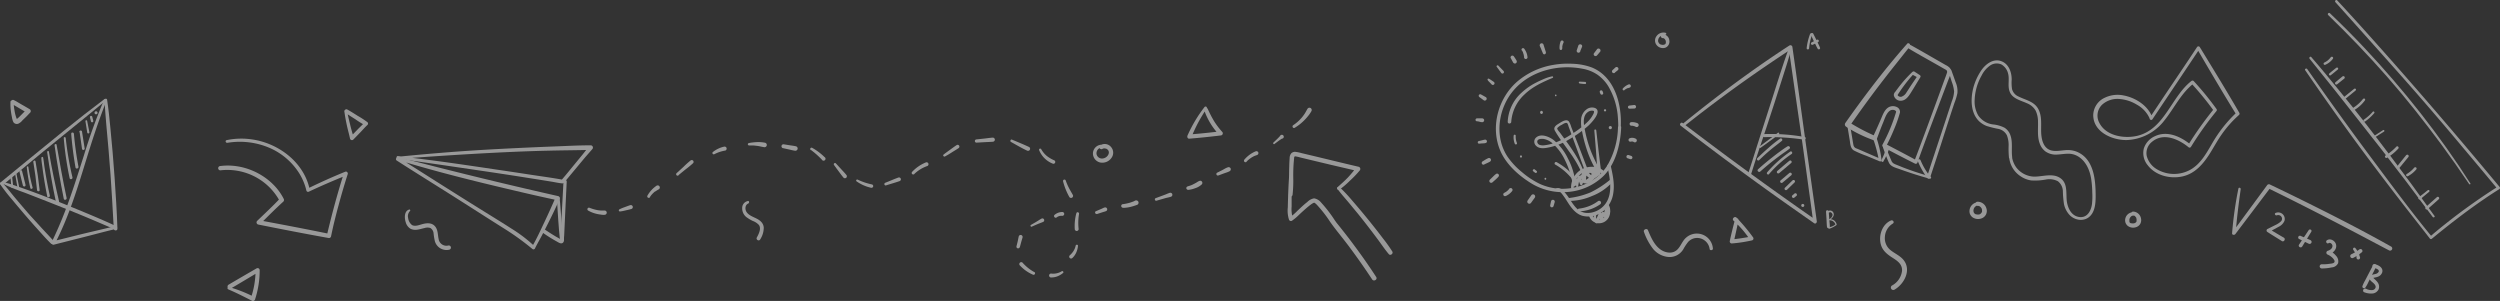 <?xml version="1.0" encoding="UTF-8"?> <svg xmlns="http://www.w3.org/2000/svg" id="Слой_1" data-name="Слой 1" viewBox="0 0 954.26 114.88"><rect x="0" y="0" width="954.26" height="114.88" fill="#333333" stroke="none"/> <defs> <style>.cls-1{opacity:0.5;}.cls-2{fill:#fff;}</style> </defs> <g class="cls-1"> <path class="cls-2" d="M285.42,76.75a2.65,2.65,0,0,0-2.12,2.64,4.23,4.23,0,0,0,1.89,3.69,15.63,15.63,0,0,0,2.13,1.25,6.05,6.05,0,0,1,2.36,1.54c1,1.41-.09,3.47-.79,4.77-.46.84.82,1.59,1.28.75a8.39,8.39,0,0,0,1.36-4.56c-.17-1.84-1.51-2.8-3-3.53-1.29-.62-3-1.26-3.7-2.61-.51-1-.39-2.51.77-3,.45-.19.47-1-.13-1Z"></path> </g> <g class="cls-1"> <path class="cls-2" d="M39.94,37.77C29.39,45.66,19.25,54.08,9.05,62.39,6.12,64.77,3.19,67.15.29,69.57c-.65.54.28,1.47.93.93,5.09-4.2,10.15-8.45,15.26-12.63s10.26-8.3,15.37-12.48c2.86-2.33,5.72-4.65,8.55-7,.32-.27-.12-.85-.46-.6Z"></path> <path class="cls-2" d="M39.88,38.18c.37,6.36,1,12.72,1.56,19.07s1,12.74,1.37,19.11c.23,3.64.39,7.29.62,10.93.06.89,1.42.9,1.39,0-.2-6.46-.64-12.92-1.07-19.37s-1-12.74-1.62-19.1c-.35-3.59-.7-7.2-1.25-10.78-.09-.56-1-.43-1,.14Z"></path> <path class="cls-2" d="M39.63,38.35A206,206,0,0,0,32,59.42c-2.29,7.13-4.51,14.3-7.2,21.3q-2.28,5.94-5.06,11.68a.71.71,0,0,0,.79,1c3.93-1,7.89-2,11.84-3s7.88-2.08,11.84-3a.56.56,0,0,0-.3-1.08C40,87.31,36,88.21,32,89.17s-7.91,2-11.87,2.91l.78,1c7-13.37,10.52-28.2,15.29-42.42q2-6,4.34-11.94c.21-.53-.69-.91-.93-.39Z"></path> <path class="cls-2" d="M.07,70.32a62.53,62.53,0,0,0,4.48,5.79Q6.94,79,9.4,81.87t4.9,5.56c1.67,1.86,3.33,3.76,5.12,5.51a.7.7,0,0,0,1-1c-1.63-1.86-3.37-3.62-5-5.43S12.05,82.87,10.43,81s-3.22-3.75-4.81-5.64S2.56,71.47.85,69.72a.5.5,0,0,0-.78.6Z"></path> <path class="cls-2" d="M1.15,70.18a84.94,84.94,0,0,0,8.23,3.35q4.2,1.62,8.4,3.27c5.58,2.2,11.16,4.42,16.69,6.75,3.13,1.32,6.25,2.69,9.39,4,.69.28,1.19-.9.51-1.21C39,83.83,33.42,81.53,27.89,79.26s-11.13-4.49-16.78-6.54c-1.6-.58-3.2-1.15-4.81-1.69a45.79,45.79,0,0,0-4.88-1.49c-.37-.08-.64.46-.27.64Z"></path> <path class="cls-2" d="M4,67.69c.11,1.24.23,2.49.34,3.73a.36.36,0,0,0,.72,0c-.14-1.24-.27-2.49-.41-3.73a.33.33,0,1,0-.65,0Z"></path> <path class="cls-2" d="M5.78,66.45l.84,4.88c.08.42.74.25.65-.18l-1-4.84c-.07-.35-.59-.2-.53.14Z"></path> <path class="cls-2" d="M7.44,65.58c.43,1.74.87,3.48,1.3,5.23a.5.5,0,0,0,1-.27q-.64-2.61-1.31-5.22a.49.49,0,0,0-1,.26Z"></path> <path class="cls-2" d="M10.22,63.77a63,63,0,0,0,1.35,8c.13.57,1,.32.87-.24a62.9,62.9,0,0,1-1.61-7.81c-.05-.34-.65-.26-.61.09Z"></path> <path class="cls-2" d="M12.72,61.83c.6,3.55,1.08,7.12,1.41,10.71.06.64,1.07.64,1,0-.4-3.66-.91-7.31-1.57-10.94-.1-.55-.93-.32-.84.23Z"></path> <path class="cls-2" d="M15.79,60.22c0,1.22.25,2.45.4,3.66s.33,2.44.51,3.65c.38,2.47.83,4.94,1.32,7.39.13.65,1.13.38,1-.27q-.81-3.6-1.44-7.23c-.21-1.21-.41-2.43-.59-3.64s-.29-2.45-.53-3.65a.34.34,0,0,0-.66.09Z"></path> <path class="cls-2" d="M18,58.05c.94,6.42,2,12.81,3.37,19.16.16.77,1.36.45,1.18-.32-1.48-6.3-2.8-12.65-3.88-19-.08-.45-.74-.26-.67.18Z"></path> <path class="cls-2" d="M20.82,55.47c.95,6.83,2.18,13.63,3.52,20.4.14.7,1.24.41,1.09-.3C24,68.82,22.77,62.05,21.6,55.25c-.09-.51-.85-.28-.78.22Z"></path> <path class="cls-2" d="M24.34,52.76A119.33,119.33,0,0,0,26.58,68c.15.7,1.24.4,1.08-.3a118.85,118.85,0,0,1-2.57-15c-.05-.47-.78-.49-.75,0Z"></path> <path class="cls-2" d="M27.18,51.08c.34,4.3.9,8.59,1.64,12.84.13.74,1.27.43,1.13-.31a126.22,126.22,0,0,1-1.74-12.53c-.06-.66-1.09-.67-1,0Z"></path> <path class="cls-2" d="M30.4,50.46l.9,6.35a.52.52,0,1,0,1-.27l-1-6.34a.49.49,0,1,0-1,.26Z"></path> <path class="cls-2" d="M32.62,46.31c.23,1.44.45,2.87.68,4.31a.42.42,0,1,0,.81-.22c-.28-1.42-.57-2.85-.85-4.27a.35.35,0,0,0-.41-.23.36.36,0,0,0-.23.41Z"></path> <path class="cls-2" d="M34.36,44.85l.36,1.5a.47.47,0,0,0,.57.32.48.48,0,0,0,.32-.57l-.39-1.49a.45.45,0,1,0-.86.24Z"></path> <path class="cls-2" d="M36.66,43.63a.58.58,0,0,0,0-1.16.58.58,0,0,0,0,1.16Z"></path> </g> <g class="cls-1"> <path class="cls-2" d="M86.76,54.52a28.82,28.82,0,0,1,16.3,2,25.25,25.25,0,0,1,10.78,9.05,22.1,22.1,0,0,1,3.12,7.2.65.65,0,0,0,.94.38c4.69-2.21,9.48-4.26,14.29-6.21l-.9-.9c-2.51,7.85-4.63,15.79-6.52,23.8l1-.56c-8.91-1.83-17.85-3.53-26.8-5.19l.37,1.39c2.91-2.87,5.79-5.79,8.82-8.53a.9.9,0,0,0,.13-1.06c-3.38-6.69-10.51-11.34-17.84-12.43a22.89,22.89,0,0,0-6.35-.09.85.85,0,0,0-.82.83.82.82,0,0,0,.82.82,22.81,22.81,0,0,1,19.17,6.9,23.39,23.39,0,0,1,3.52,4.85l.13-1.06c-2.82,3-5.81,5.76-8.76,8.6a.84.84,0,0,0,.37,1.39c8.92,1.78,17.86,3.53,26.82,5.13a.81.81,0,0,0,1-.56c.42-2,.85-4,1.35-6s1-4,1.56-6c1.07-4,2.22-7.93,3.48-11.84.16-.49-.38-1.11-.9-.9-4.94,2-9.77,4.18-14.55,6.52l.94.38c-2.09-10.4-11.85-17.75-22-19.21a27.56,27.56,0,0,0-9.71.27c-.69.15-.39,1.15.28,1Z"></path> </g> <g class="cls-1"> <path class="cls-2" d="M492.43,63.37c-.41,3.51-.58,7-.72,10.57q-.09,2.61-.15,5.22A11.52,11.52,0,0,0,492,83.8a.79.79,0,0,0,1.14.46,18.35,18.35,0,0,0,2.51-2.08c1.05-1,2.08-1.94,3.16-2.87.48-.41,1-.82,1.47-1.18a6.74,6.74,0,0,1,.62-.42l.28-.17s.31-.14.18-.09l.26-.08c.14,0-.14,0,0,0l.05,0,.13.07a5.35,5.35,0,0,1,1,.89,49.52,49.52,0,0,1,5,6.47c2.12,3,4.55,5.86,6.78,8.82q4.77,6.36,9.15,13c.64,1,2.2.07,1.56-.91q-4-6.15-8.42-12.06c-1.46-2-2.95-3.91-4.47-5.83-.69-.89-1.41-1.76-2.11-2.64-.1-.12,0,0,0,0l-.1-.12-.17-.24-.51-.71a51.94,51.94,0,0,0-5.25-6.82,4.42,4.42,0,0,0-2.66-1.58A4.82,4.82,0,0,0,499,77.11c-1.31,1-2.51,2.17-3.71,3.29a21.27,21.27,0,0,1-2.9,2.53l1.13.46a11.7,11.7,0,0,1-.5-4.6q0-2.55,0-5.1c0-3.44.17-6.88.18-10.32a.4.4,0,0,0-.79,0Z"></path> <path class="cls-2" d="M511.26,72.4a33.72,33.72,0,0,0,4-3.42A39.75,39.75,0,0,0,519,65.09a.87.87,0,0,0-.38-1.43c-6.52-1.51-13-3.13-19.53-4.67l-2.31-.55a15.41,15.41,0,0,0-2.32-.48,2,2,0,0,0-1.63.62,2.92,2.92,0,0,0-.57,1.77,61.13,61.13,0,0,0-.12,6.63,62.66,62.66,0,0,1-.17,7.38c-.1.9,1.3.88,1.41,0a50,50,0,0,0,.27-6,65.35,65.35,0,0,1,.18-6.57c.05-.42.07-.84.12-1.26s0-.9.55-.84a16,16,0,0,1,1.94.45l2.3.55,9.22,2.21c3.4.8,6.81,1.57,10.21,2.4l-.38-1.43c-1.11,1.36-2.19,2.73-3.41,4s-2.54,2.4-3.83,3.58c-.5.46.16,1.35.74,1Z"></path> <path class="cls-2" d="M510.53,72.13c1.19,1.63,2.55,3.16,3.86,4.7S517,80,518.32,81.57c2.61,3.23,5.13,6.52,7.61,9.85,1.39,1.86,2.68,3.82,4.18,5.58.64.75,1.82-.21,1.34-1a54.85,54.85,0,0,0-3.57-5c-1.23-1.64-2.49-3.25-3.77-4.86q-3.86-4.86-7.94-9.55a58.85,58.85,0,0,0-4.77-5.09c-.44-.41-1.27.14-.87.67Z"></path> </g> <g class="cls-1"> <path class="cls-2" d="M152.23,60.63q14.25-1.07,28.53-1.9c9.51-.54,19-1,28.57-1.22,5.39-.14,10.78-.15,16.16-.3l-.6-1.45c-.88,1.1-1.7,2.24-2.6,3.33l-2.67,3.25c-1.78,2.16-3.53,4.36-5.37,6.48l.71-.19c-4.06-.76-8.18-1.29-12.27-1.92s-8.18-1.25-12.28-1.85c-8.2-1.22-16.41-2.45-24.63-3.54-4.63-.61-9.26-1.17-13.9-1.76-.58-.07-.73,1-.14,1,10.49,1.44,21,3,31.44,4.54q7.86,1.15,15.71,2.38l7.84,1.24,3.92.63c1.3.22,2.61.53,3.92.64.75.06,1.06-.64,1.48-1.16l1.42-1.71,2.85-3.42,2.77-3.33c1-1.18,2-2.28,3-3.45a.86.86,0,0,0-.6-1.45c-4.76,0-9.53.27-14.3.45s-9.53.39-14.29.62c-9.52.46-19.05,1-28.55,1.8q-8.07.65-16.12,1.46c-.5,0-.51.83,0,.79Z"></path> <path class="cls-2" d="M152.06,61.11c15.52,4.77,31.34,8.6,47.14,12.29q6.7,1.57,13.44,3l-.5-1.22q-2.08,4.83-4.33,9.59c-1.5,3.14-2.95,6.39-4.73,9.39l1-.13a55.07,55.07,0,0,0-9-6.86c-3.39-2.19-6.84-4.3-10.27-6.43q-10.48-6.51-20.9-13.13c-3.94-2.49-7.87-5-11.83-7.43-.7-.43-1.33.66-.64,1.1,6.92,4.45,13.92,8.79,20.88,13.18s13.63,8.71,20.46,13A98.6,98.6,0,0,1,203.18,95a.63.63,0,0,0,1-.13c.77-1.59,1.67-3.12,2.5-4.69s1.59-3.07,2.37-4.62c1.57-3.12,3.09-6.28,4.53-9.47a.85.85,0,0,0-.5-1.23Q189.3,69.5,165.7,63.5c-4.45-1.14-8.9-2.29-13.36-3.39a.52.52,0,0,0-.28,1Z"></path> <path class="cls-2" d="M215.08,69.37c-.27,5-.53,10.09-.83,15.13-.07,1.24-.14,2.48-.22,3.72l-.11,2,0,.75,0,.49c-.09.33,0,.36.3.07a11.65,11.65,0,0,0-1.65-1c-.47-.27-.95-.56-1.42-.85-1.08-.66-2.14-1.36-3.19-2.06-.78-.53-1.48.71-.73,1.24a53.44,53.44,0,0,0,5.33,3.34c.66.37,1.66,1.09,2.35.42a1.41,1.41,0,0,0,.37-1c0-.57,0-1.16.07-1.73q.3-6.58.61-13.15l.36-7.44c0-.76-1.13-.75-1.17,0Z"></path> <path class="cls-2" d="M212.63,75.69c0,1.31.11,2.65.18,4s.16,2.72.26,4.09c.19,2.68.39,5.37.69,8,.07.6,1,.63,1,0-.08-2.72-.27-5.45-.48-8.17-.1-1.32-.2-2.64-.32-4s-.16-2.74-.41-4.08c-.09-.51-.86-.37-.88.12Z"></path> <path class="cls-2" d="M224.56,80.4a11.33,11.33,0,0,0,3,1.19,13.13,13.13,0,0,0,1.64.3,6.39,6.39,0,0,0,1.57.11.86.86,0,0,0,.83-.83.84.84,0,0,0-.83-.82c-.49,0-1,0-1.47,0a9.71,9.71,0,0,1-1.41-.18A15.33,15.33,0,0,1,225,79.3a.6.6,0,0,0-.47,1.1Z"></path> <path class="cls-2" d="M236.64,80.73a17.38,17.38,0,0,0,2.24-.44c.73-.17,1.45-.31,2.17-.54a.76.76,0,0,0-.4-1.46c-.73.21-1.41.49-2.12.75a17,17,0,0,0-2.11.87.44.44,0,0,0,.22.82Z"></path> <path class="cls-2" d="M248.12,75.15c.11-.17.23-.33.35-.5l.05-.07.06-.07.17-.21c.26-.29.54-.57.83-.84s.29-.25.45-.37c0,0,.14-.11.05,0l.06,0,.25-.18a11.27,11.27,0,0,1,1-.61.81.81,0,1,0-.82-1.39,11.47,11.47,0,0,0-3.44,3.76.57.57,0,0,0,1,.57Z"></path> <path class="cls-2" d="M259,66.85c.92-.76,1.84-1.53,2.78-2.27a35.8,35.8,0,0,0,2.77-2.29.75.75,0,0,0,0-1,.76.76,0,0,0-1,0,35.55,35.55,0,0,0-2.66,2.4c-.87.81-1.76,1.61-2.64,2.41a.57.57,0,0,0,0,.8.59.59,0,0,0,.8,0Z"></path> <path class="cls-2" d="M272.69,58.85a13.68,13.68,0,0,1,4.16-1.38.78.78,0,0,0-.41-1.5,10.6,10.6,0,0,0-4.26,2,.5.5,0,0,0,.51.87Z"></path> <path class="cls-2" d="M285.91,55.53c.5,0,1,0,1.49,0s1,.09,1.42.13c.94.1,1.85.35,2.78.51a.89.89,0,0,0,1.06-.61.87.87,0,0,0-.6-1.07,12.57,12.57,0,0,0-3.18-.24,14.52,14.52,0,0,0-1.48.12,11.86,11.86,0,0,0-1.6.26.44.44,0,0,0,.11.87Z"></path> <path class="cls-2" d="M298.78,56.53l2.29.5c.77.17,1.53.38,2.3.49a.89.89,0,0,0,1.07-.61.87.87,0,0,0-.61-1.06c-.76-.18-1.54-.27-2.32-.39l-2.33-.37a.75.75,0,0,0-.4,1.44Z"></path> <path class="cls-2" d="M309.59,57.28a31.08,31.08,0,0,1,4.12,3.66.74.74,0,1,0,1-1,22.36,22.36,0,0,0-4.65-3.49.51.51,0,1,0-.51.88Z"></path> <path class="cls-2" d="M318.3,62.91c.58.82,1.18,1.62,1.78,2.43s1.23,1.69,1.9,2.48a.76.76,0,0,0,1.06,0,.77.77,0,0,0,0-1.06c-.62-.78-1.32-1.49-2-2.23s-1.34-1.46-2-2.18c-.35-.37-1,.13-.72.56Z"></path> <path class="cls-2" d="M327,69.25a15.33,15.33,0,0,0,5.48,2.42.68.68,0,0,0,.81-.46.66.66,0,0,0-.46-.81,24.2,24.2,0,0,1-5.44-1.83.39.39,0,0,0-.39.68Z"></path> <path class="cls-2" d="M338.27,70.74c1.68-.55,3.39-1,5.07-1.6a.72.72,0,1,0-.39-1.39c-1.67.61-3.3,1.33-5,2a.54.54,0,0,0-.37.65.53.53,0,0,0,.65.37Z"></path> <path class="cls-2" d="M349,66.4a13.71,13.71,0,0,1,4.87-3,.74.74,0,0,0-.4-1.43,14.86,14.86,0,0,0-5.3,3.62.59.59,0,0,0,.83.84Z"></path> <path class="cls-2" d="M360.71,59.72c.88-.48,1.75-1,2.6-1.55s1.73-1.05,2.57-1.62a.7.7,0,0,0,.24-.94.69.69,0,0,0-.93-.24c-.86.56-1.7,1.17-2.53,1.78s-1.7,1.21-2.5,1.86c-.41.33.11.94.55.71Z"></path> <path class="cls-2" d="M372.65,54.45l3.15-.18c1.06-.06,2.11-.07,3.16-.17a.81.81,0,0,0,.78-.79.79.79,0,0,0-.78-.78c-1.06.07-2.1.23-3.16.35l-3.15.34a.62.62,0,0,0,0,1.23Z"></path> <path class="cls-2" d="M385.89,54.18c2,1.11,4,2.3,6.12,3.29a.81.81,0,0,0,1.08-.28.79.79,0,0,0-.28-1.08c-2.13-1-4.36-1.9-6.55-2.82-.51-.21-.84.63-.37.89Z"></path> <path class="cls-2" d="M396.67,57.39a9.27,9.27,0,0,0,5.25,5.1.7.7,0,0,0,.83-.41.69.69,0,0,0-.29-.86,12.52,12.52,0,0,1-2.88-1.69,9.1,9.1,0,0,1-2.15-2.59.45.45,0,0,0-.61-.16.46.46,0,0,0-.15.61Z"></path> <path class="cls-2" d="M405.75,69.11a24.77,24.77,0,0,0,2.44,6.12.78.78,0,0,0,1.34-.78c-.51-.92-1.06-1.82-1.54-2.76a21.19,21.19,0,0,1-1.22-2.86.53.53,0,0,0-1,.28Z"></path> <path class="cls-2" d="M410.84,81.43a18.66,18.66,0,0,0-.6,6,.76.76,0,0,0,.74.74.74.74,0,0,0,.74-.74,20.59,20.59,0,0,1,.15-5.76c.14-.66-.87-.95-1-.28Z"></path> <path class="cls-2" d="M410.6,93.68a6.13,6.13,0,0,1-.82,2.1,7.93,7.93,0,0,1-1.45,1.69.69.69,0,0,0,0,1,.7.7,0,0,0,1,0,6.28,6.28,0,0,0,1.49-2.11,8,8,0,0,0,.65-2.53c.05-.48-.75-.59-.84-.12Z"></path> <path class="cls-2" d="M405.28,103.53a6.15,6.15,0,0,1-4,.89.75.75,0,1,0,0,1.49,6.36,6.36,0,0,0,2.4-.46,7.87,7.87,0,0,0,2.1-1.26c.37-.31-.11-.91-.5-.66Z"></path> <path class="cls-2" d="M394.81,103.87a17,17,0,0,1-4.37-3.46.74.74,0,1,0-1.05,1,14.49,14.49,0,0,0,4.83,3.41.59.59,0,0,0,.79-.21.58.58,0,0,0-.2-.79Z"></path> <path class="cls-2" d="M389.27,94.38l.5-1.87c.17-.63.37-1.24.54-1.87a.75.75,0,0,0-1.45-.4c-.15.64-.26,1.27-.4,1.91L388,94a.65.65,0,0,0,.45.79.66.66,0,0,0,.79-.45Z"></path> <path class="cls-2" d="M393.87,86.5c.7-.32,1.41-.63,2.12-.93s1.52-.57,2.25-.9a.7.7,0,1,0-.71-1.21c-.68.37-1.33.82-2,1.22s-1.36.79-2,1.16a.38.38,0,0,0,.38.66Z"></path> <path class="cls-2" d="M403.28,83a3.72,3.72,0,0,1,.58-.35l.15-.07h0l.32-.11.33-.08.13,0,.08,0h-.06a3.86,3.86,0,0,1,.68,0,.74.74,0,0,0,.73-.74.73.73,0,0,0-.73-.73,4.7,4.7,0,0,0-3,1.13.61.61,0,0,0,0,.82.63.63,0,0,0,.81.16Z"></path> <path class="cls-2" d="M418.69,81.71l1.74-.57.85-.27a6,6,0,0,0,1-.33.75.75,0,0,0-.58-1.36,4.82,4.82,0,0,0-1,.42l-.82.35-1.68.72a.57.57,0,0,0,.44,1Z"></path> <path class="cls-2" d="M428.65,79.33a12,12,0,0,0,2.79-.34,20.46,20.46,0,0,0,2.71-.85.9.9,0,0,0,.32-1.22.93.93,0,0,0-1.22-.32l-.58.28-.16.08c-.09,0-.11.05-.05,0l-.26.1c-.4.15-.81.28-1.22.4a19.67,19.67,0,0,1-2.52.49.69.69,0,0,0,.19,1.35Z"></path> <path class="cls-2" d="M441.42,76.61l2.75-.79c.45-.13.9-.26,1.35-.36a13.41,13.41,0,0,0,1.42-.36.8.8,0,0,0,.54-.95.79.79,0,0,0-1-.54,12.24,12.24,0,0,0-1.31.51c-.45.19-.91.35-1.37.52l-2.7,1a.53.53,0,0,0,.28,1Z"></path> <path class="cls-2" d="M453.47,72.48a9.65,9.65,0,0,0,2.7-.63,6.58,6.58,0,0,0,2.54-1.46.82.82,0,0,0,.12-1,.79.79,0,0,0-.9-.37,4.53,4.53,0,0,0-.71.32c-.18.12-.36.24-.55.35-.36.22-.73.41-1.1.6l-.54.27-.19.08-.3.12c-.41.15-.83.26-1.24.41a.66.66,0,0,0-.47.71.66.66,0,0,0,.64.57Z"></path> <path class="cls-2" d="M465,67l2.14-.8,1.08-.37a6.89,6.89,0,0,0,1.18-.51.85.85,0,0,0,.35-1,.83.83,0,0,0-1-.48,6.51,6.51,0,0,0-1.18.52c-.33.18-.66.38-1,.56l-2,1A.59.59,0,0,0,465,67Z"></path> <path class="cls-2" d="M475.76,61.75a10,10,0,0,1,2.94-2.16l.29-.13.11-.05.07,0,.62-.23a.77.77,0,0,0,.53-.93.76.76,0,0,0-.93-.52A10.53,10.53,0,0,0,477,59.05a11.63,11.63,0,0,0-2,1.86.61.61,0,0,0,0,.84.59.59,0,0,0,.84,0Z"></path> <path class="cls-2" d="M486.5,54.93,488,53.81c.25-.19.51-.36.77-.53a3.77,3.77,0,0,1,.39-.26l.2-.11.05,0s0,0,0,0h0l.07,0a.79.79,0,0,0,.52-.52.76.76,0,0,0-.13-.65.74.74,0,0,0-1.22.07l-.06.1c0,.06,0,0,0,0l-.16.18c-.1.12-.2.23-.32.35s-.44.46-.68.68l-1.38,1.31a.36.36,0,0,0,0,.46.36.36,0,0,0,.45.09Z"></path> <path class="cls-2" d="M494.18,48.79A18.18,18.18,0,0,0,497.76,46a18.81,18.81,0,0,0,1.47-1.63,11.89,11.89,0,0,0,1.35-1.95.9.9,0,0,0-.32-1.19.89.89,0,0,0-1.19.31c-.37.62-.68,1.26-1.08,1.87a15.74,15.74,0,0,1-1.21,1.61,16,16,0,0,1-3.16,2.77c-.59.4-.06,1.34.56,1Z"></path> </g> <g class="cls-1"> <path class="cls-2" d="M4,38.8a21.49,21.49,0,0,0,.21,4c.09.66.21,1.32.36,2a6.22,6.22,0,0,0,.53,1.8,1.56,1.56,0,0,0,1.87.62A4.3,4.3,0,0,0,8.51,46L10,44.56c.51-.51,1-1.06,1.5-1.56a.85.85,0,0,0-.17-1.32c-1-.6-2-1.18-3.05-1.77L6.73,39a11.16,11.16,0,0,0-1.6-.85.79.79,0,0,0-.76,1.3,10.14,10.14,0,0,0,1.53,1l1.52.9c1,.59,2,1.19,3,1.77l-.17-1.32c-.42.42-.89.8-1.31,1.21L7.7,44.27a13,13,0,0,1-1.07,1c-.08.06-.38.15-.15.17s0,0-.07-.06,0,0-.06-.11a14.59,14.59,0,0,1-.82-3.15,22.26,22.26,0,0,1-.35-3.35A.61.61,0,0,0,4,38.8Z"></path> </g> <g class="cls-1"> <path class="cls-2" d="M420,55.28a3.4,3.4,0,0,0-2.82,3.18A3.56,3.56,0,0,0,419.84,62a4.24,4.24,0,0,0,4.4-1.72,3.31,3.31,0,0,0-.16-4.18,3.13,3.13,0,0,0-4.27-.52c-.68.6.21,1.73,1,1.26a2.58,2.58,0,0,1,.32-.18c-.14.07.08,0,.14,0s.25-.05.05,0h.14a2.17,2.17,0,0,1,.36,0c-.19,0,.15.05.2.06l.14,0,.33.17.12.08c.15.1-.06-.06.07.05s.17.18.26.26.1.13,0,0l.08.12a1.41,1.41,0,0,1,.17.32c-.06-.15,0,.16.06.22s0-.11,0,0a1.48,1.48,0,0,1,0,.21s0,.34,0,.2a2,2,0,0,1-.21.69,2.74,2.74,0,0,1-2.35,1.47,2.09,2.09,0,0,1-2.14-1.72,2.26,2.26,0,0,1,1.74-2.48.54.54,0,0,0,.38-.67.56.56,0,0,0-.67-.38Z"></path> </g> <g class="cls-1"> <path class="cls-2" d="M156.15,80c-1.94.58-1.78,3.34-1.28,4.84a4.11,4.11,0,0,0,1.89,2.51,4.39,4.39,0,0,0,2.63.3c.91-.13,1.79-.42,2.69-.61a3.51,3.51,0,0,1,2.22,0,2.7,2.7,0,0,1,1.21,2.14,23.88,23.88,0,0,0,.49,2.93,4.63,4.63,0,0,0,5.56,3.18.82.82,0,0,0-.43-1.58,3,3,0,0,1-3.71-2.5c-.36-1.63-.21-3.5-1.38-4.84s-2.91-1.28-4.46-.91c-1.27.29-3.06,1.15-4.31.44a4,4,0,0,1-1.49-2.71,2.78,2.78,0,0,1,.71-2.63.35.35,0,0,0-.34-.59Z"></path> </g> <g class="cls-1"> <path class="cls-2" d="M87.13,110.45c3.07,1.3,6,2.8,9,4.33a.85.85,0,0,0,1.23-.51,35.76,35.76,0,0,0,1.76-11.15.79.79,0,0,0-1.18-.68c-3.58,2.07-7.16,4.14-10.73,6.25a.85.85,0,0,0,.86,1.46c3.57-2.09,7.12-4.22,10.66-6.35l-1.18-.68a32.86,32.86,0,0,1-1.81,10.71l1.23-.5a51.28,51.28,0,0,0-9.58-3.77c-.59-.17-.77.67-.24.89Z"></path> </g> <g class="cls-1"> <path class="cls-2" d="M131.44,42.53c.24,1.76.57,3.5.94,5.24s.87,3.44,1.23,5.17a.76.76,0,0,0,1.26.33l2.7-2.78c.89-.92,1.74-1.94,2.69-2.79a.75.75,0,0,0,0-1.06,36.9,36.9,0,0,0-3.8-2.47c-1.28-.81-2.55-1.63-3.88-2.36a.71.71,0,0,0-.72,1.23c1.21.87,2.46,1.65,3.72,2.44a37.55,37.55,0,0,0,3.77,2.34l-.15-1.18c-.82,1-1.81,1.86-2.7,2.78s-1.79,1.86-2.69,2.78l1.26.34a50.38,50.38,0,0,1-1.45-5.11c-.44-1.71-.82-3.44-1.2-5.17-.15-.65-1.07-.35-1,.27Z"></path> </g> <g class="cls-1"> <path class="cls-2" d="M459.75,40.88a52.41,52.41,0,0,0-6.47,10.85c-.21.5,0,1.26.69,1.2q6-.49,12-1.23a.81.81,0,0,0,.56-1.36,28.81,28.81,0,0,1-3.14-4.15A43.93,43.93,0,0,1,461,41.56c-.35-.74-1.57-.21-1.32.56a25.71,25.71,0,0,0,5.71,9.35l.57-1.36q-6,.75-12,1.22l.7,1.21c.84-1.94,1.69-3.87,2.69-5.74s2.1-3.66,3.25-5.42c.36-.55-.48-1-.86-.5Z"></path> </g> <g class="cls-1"> <path class="cls-2" d="M929.27,82.44q-8.7-12.19-17.75-24.13c-6-7.93-12.11-15.82-18.44-23.52-3.58-4.36-7.13-8.74-10.85-13-.39-.44-1,.19-.64.64,3.09,3.93,6.28,7.79,9.39,11.7s6.13,7.8,9.22,11.68q9.28,11.67,18.3,23.55,5.07,6.69,10.07,13.46c.31.41,1,0,.7-.41Z"></path> <path class="cls-2" d="M879.93,26.85q8.82,12.88,18,25.48c6.11,8.39,12.39,16.63,18.72,24.84,3.57,4.63,7.22,9.19,10.79,13.83a.54.54,0,0,0,.83.11c6.43-5.28,13-10.38,19.84-15.06q2.91-2,5.87-3.85a.56.56,0,0,0,.11-.86Q942.34,57.17,930.34,43.2T906.07,15.49Q899.17,7.75,892.13.15c-.43-.46-1.11.23-.69.69Q903.75,14.54,916,28.33T940,56.21q6.69,7.92,13.3,15.9l.11-.86A233.94,233.94,0,0,0,933,85.81c-1.86,1.48-3.71,3-5.5,4.55h.75c-6.6-8-12.86-16.36-19.08-24.69s-12.33-16.56-18.34-25q-5.11-7.12-10.15-14.31c-.33-.47-1.11,0-.78.45Z"></path> <path class="cls-2" d="M942.94,70c-5.88-9.25-12.25-18.18-19-26.8s-14-17-21.51-25q-6.36-6.75-13.08-13.14c-.44-.42-1.12.25-.68.68,7.85,7.6,15.42,15.48,22.62,23.7s14,16.83,20.54,25.66q5.51,7.47,10.66,15.17c.2.29.66,0,.47-.27Z"></path> <path class="cls-2" d="M930.11,75.32c-1.41,1.25-2.82,2.49-4.2,3.76a.51.51,0,0,0,0,.73.53.53,0,0,0,.72,0c1.43-1.23,2.82-2.49,4.22-3.74a.53.53,0,1,0-.74-.75Z"></path> <path class="cls-2" d="M926.66,72.63,924.94,74c-.58.46-1.18.89-1.74,1.37a.46.46,0,0,0,0,.59.44.44,0,0,0,.58.12c.61-.46,1.17-1,1.75-1.46l1.71-1.44a.38.38,0,0,0,0-.55.4.4,0,0,0-.55,0Z"></path> <path class="cls-2" d="M921.52,64a11.82,11.82,0,0,1-1.37,1.37l-.19.15-.08.06,0,0-.39.29c-.27.2-.54.38-.82.55a.48.48,0,0,0-.18.65.5.5,0,0,0,.66.17,11,11,0,0,0,3.13-2.55.51.51,0,0,0,0-.72.53.53,0,0,0-.72,0Z"></path> <path class="cls-2" d="M918.5,59.16l-1.75,2.16c-.59.74-1.2,1.46-1.76,2.21a.5.5,0,0,0,.13.65.48.48,0,0,0,.66,0c.61-.67,1.17-1.4,1.75-2.1s1.15-1.41,1.73-2.12a.56.56,0,0,0,0-.76.54.54,0,0,0-.76,0Z"></path> <path class="cls-2" d="M914.68,56a20,20,0,0,1-4.07,3.32.52.52,0,0,0,.53.9,18.4,18.4,0,0,0,4.28-3.48c.46-.5-.28-1.24-.74-.74Z"></path> <path class="cls-2" d="M909.63,49.66l-3.72,2.41c-.33.22,0,.76.32.54L910,50.22c.35-.23,0-.79-.33-.56Z"></path> <path class="cls-2" d="M905.7,42.66a18.42,18.42,0,0,1-3.38,3,.43.43,0,0,0-.15.58.41.41,0,0,0,.58.15,19.44,19.44,0,0,0,3.51-3.21.4.4,0,0,0-.56-.56Z"></path> <path class="cls-2" d="M901.92,37.82a14.36,14.36,0,0,1-3.65,3.3.49.49,0,0,0-.17.65.48.48,0,0,0,.64.17,13.47,13.47,0,0,0,4-3.68.44.44,0,0,0-.77-.44Z"></path> <path class="cls-2" d="M898.57,33.92,894.76,37a.45.45,0,0,0,.63.63l3.78-3.11a.41.41,0,0,0,0-.59.43.43,0,0,0-.6,0Z"></path> <path class="cls-2" d="M894.09,29.21c-.88.73-1.77,1.45-2.63,2.19a.5.5,0,0,0,.61.79c.94-.72,1.85-1.48,2.78-2.22a.55.55,0,0,0,0-.76.56.56,0,0,0-.76,0Z"></path> <path class="cls-2" d="M891.72,25.9c-.89.72-1.79,1.42-2.65,2.18a.42.42,0,0,0,0,.56.42.42,0,0,0,.55.11c.94-.72,1.84-1.48,2.75-2.23a.44.44,0,0,0,0-.62.45.45,0,0,0-.62,0Z"></path> <path class="cls-2" d="M889.58,21.93l-.06.09s-.06.08,0,0l-.13.17a4.12,4.12,0,0,1-.28.31,6.54,6.54,0,0,1-.61.57l-.07.06c-.11.09,0,0,0,0l-.18.13-.34.22a5.63,5.63,0,0,1-.76.42.47.47,0,0,0-.19.58.45.45,0,0,0,.55.27,7.11,7.11,0,0,0,3-2.36.49.49,0,0,0-.18-.67.5.5,0,0,0-.67.17Z"></path> <path class="cls-2" d="M618.65,48.54c.49-8.66-2.26-19.25-11.1-22.81a23.43,23.43,0,0,0-7.13-1.38,32.47,32.47,0,0,0-7.69.45,28.33,28.33,0,0,0-13.6,6.34c-7.32,6.36-10.33,17.45-6.43,26.46,2.17,5,6.63,9.09,11.19,12A23.11,23.11,0,0,0,599,73.22a21.9,21.9,0,0,0,13.34-6.32c3.58-3.78,5.36-9.07,6.09-14.13a39.8,39.8,0,0,0,.38-4.23c0-.78-1.19-.78-1.22,0a30.22,30.22,0,0,1-4.22,14.87,19,19,0,0,1-11.3,7.88,21.08,21.08,0,0,1-14.11-1A31,31,0,0,1,581,65.75a28.09,28.09,0,0,1-5.55-5.92c-5.15-7.73-3.57-18.55,2.35-25.41,6.32-7.33,16.9-10,26.19-8.19a14.74,14.74,0,0,1,5.79,2.3,15.27,15.27,0,0,1,4.07,4.33,27,27,0,0,1,3.72,12.25c.09,1.14.13,2.29.12,3.43A.47.47,0,0,0,618.65,48.54Z"></path> <path class="cls-2" d="M594,72.81c1.21-.48,2.39,1.45,3,2.27s1.24,1.91,1.88,2.86c1.28,1.89,2.81,3.73,5.09,4.42a9.09,9.09,0,0,0,7.88-1.67,10.7,10.7,0,0,0,3.95-7c.57-3.56-.23-7.07-1-10.52-.2-.82-1.44-.47-1.26.34,1.16,5.23,2.53,12.21-2.44,16-2,1.55-5.1,2.38-7.51,1.27-2-.92-3.16-2.89-4.33-4.63a23.1,23.1,0,0,0-2.24-3c-.8-.84-2.08-1.87-3.24-1.06-.32.22-.13.84.29.68Z"></path> <path class="cls-2" d="M606.52,82.22a3.92,3.92,0,0,0,4,3,4.21,4.21,0,0,0,4-3.58,5.38,5.38,0,0,0,.08-1.6,3.63,3.63,0,0,0-.51-1.71.7.7,0,0,0-1.28.53c.09.38.26.73.32,1.12a3.73,3.73,0,0,1,0,.43,4.43,4.43,0,0,1,0,.63,3.66,3.66,0,0,1-.73,1.76,2.69,2.69,0,0,1-3.4.63,2.32,2.32,0,0,1-1.24-1.54.61.61,0,0,0-.75-.42.62.62,0,0,0-.43.75Z"></path> <path class="cls-2" d="M608.4,82.06A4,4,0,0,0,609,85a.53.53,0,0,0,.91,0c.49-1,1-1.94,1.44-2.94l-1.12-.14a8.77,8.77,0,0,1,.5,1.84c.1.6,1,.53,1.15,0,.19-.71.39-1.41.59-2.12l-.87.36a.54.54,0,0,1,.3.44.59.59,0,0,0,1.07.14,6.11,6.11,0,0,0,.72-2.49.6.6,0,0,0-.59-.59.6.6,0,0,0-.59.59,3.36,3.36,0,0,0,.43,2.08.6.6,0,0,0,.94.12,2.34,2.34,0,0,0,.36-2.85.64.64,0,0,0-.61-.29.63.63,0,0,0-.51.44c-.05.39-.09.79-.13,1.19-.07.64,1,.8,1.14.15.06-.39.14-.78.19-1.18l-1.13.31a1.09,1.09,0,0,1-.16,1.39l.94.12a2.32,2.32,0,0,1-.28-1.48h-1.18a4.49,4.49,0,0,1-.55,1.89l1.07.14a1.69,1.69,0,0,0-.83-1.15.61.61,0,0,0-.88.35c-.19.71-.39,1.42-.59,2.12h1.15a8.52,8.52,0,0,0-.47-1.85.63.63,0,0,0-.51-.44.6.6,0,0,0-.61.29c-.49,1-.91,2.1-1.35,3.16l.88-.24a2.64,2.64,0,0,1-.56-2.06.44.44,0,0,0-.3-.52.42.42,0,0,0-.51.29Z"></path> <path class="cls-2" d="M600.71,71.67a7.07,7.07,0,0,1,3.44-5.73,6.66,6.66,0,0,1,3.49-.87,9.1,9.1,0,0,1,3.57,1c.57.26,1.31-.46.74-1-2.2-1.89-6-1.75-8.38-.35a8,8,0,0,0-3.89,6.89.52.52,0,0,0,1,0Z"></path> <path class="cls-2" d="M602.48,67.77a11.6,11.6,0,0,0-.86,3.15l.8.11a10.75,10.75,0,0,1,.53-3.47h-.87l1,2.74c.12.36.72.55.9.12a14,14,0,0,0,1-4.19h-1c.07,1.07.16,2.14.21,3.21a.54.54,0,0,0,1.08,0c.15-1.33.28-2.66.4-4l-1.14.31a8.6,8.6,0,0,0,2.82,2.68.66.66,0,0,0,.89-.23,6.78,6.78,0,0,0,.6-2.8l-.87.66,2,.81-.16-1.27q-2.34,1.59-4.66,3.2c-.6.42-.25,1.55.54,1.27a4.8,4.8,0,0,0,2.95-2,2.27,2.27,0,0,0-.65-3c-1.18-.69-2.49-.08-3.44.71-.53.45-1,.94-1.54,1.41l-.8.73c-.23.22-1.53,1.25-1,1.61l-.29-.51a3.36,3.36,0,0,1-.27.7l-.3.8c-.2.53.52.83.89.51a4.29,4.29,0,0,0,1.18-1.64c.26-.63-.77-.91-1-.28a2.63,2.63,0,0,1-.8,1.09l.73.73.56-1.25c.13-.3.33-.63.14-1a.74.74,0,0,0-1.31.24c-.25.85.81,1.06,1.36.72a8.28,8.28,0,0,0,.89-.78l1-.91a15.29,15.29,0,0,1,1.88-1.62c.45-.28,1.31-.59,1.68,0a1.23,1.23,0,0,1-.32,1.41,4.61,4.61,0,0,1-1.86,1l.54,1.27,4.65-3.2a.7.7,0,0,0-.17-1.27l-2-.8a.7.7,0,0,0-.88.67,5.51,5.51,0,0,1-.4,2.3l1-.39a6.76,6.76,0,0,1-2.42-2.18.62.62,0,0,0-1.14.31c-.1,1.33-.19,2.66-.26,4h1.08c-.13-1.06-.22-2.14-.33-3.21a.48.48,0,0,0-1,0,13.5,13.5,0,0,1-.91,3.81h1c-.36-.9-.7-1.82-1-2.73a.46.46,0,0,0-.87,0A11.43,11.43,0,0,0,601.6,71a.41.41,0,0,0,.82,0,16.2,16.2,0,0,1,.69-3c.12-.37-.47-.63-.63-.27Z"></path> <path class="cls-2" d="M601.29,69.24a26.27,26.27,0,0,0-2.83-8.78,20.9,20.9,0,0,0-5.35-6.94c-1.71-1.32-5-2.79-6.88-.92a2.14,2.14,0,0,0,.12,3.07c1,1,2.51,1,3.83.79a23.7,23.7,0,0,0,8.62-3.18,43.26,43.26,0,0,0,7.39-5.22c1.18-1.07,5.54-5.55,2.65-6.83a3.44,3.44,0,0,0-3.39.63,5.11,5.11,0,0,0-1.91,3.47,16,16,0,0,0,.39,5.06,49.12,49.12,0,0,0,1.28,5.19,42.76,42.76,0,0,0,4.32,9.93.68.68,0,0,0,1.17-.68,59.24,59.24,0,0,1-3.5-7.27,48,48,0,0,1-2.2-7.7c-.45-2.26-1.13-5.6,1.16-7.14a2.54,2.54,0,0,1,1.4-.48c.21,0,.66,0,.82.17s0,.66-.1.92a11.21,11.21,0,0,1-2.1,3,33.42,33.42,0,0,1-5.86,4.59,30.92,30.92,0,0,1-7,3.64,17.15,17.15,0,0,1-3.73.88,4.16,4.16,0,0,1-1.89-.13,1.37,1.37,0,0,1-.93-1.37c.19-1,1.71-1,2.47-.9a6.92,6.92,0,0,1,3.1,1.45A19.85,19.85,0,0,1,597.3,61a32.49,32.49,0,0,1,2.83,8.38c.13.64,1.24.51,1.16-.16Z"></path> <path class="cls-2" d="M604.93,66.83c-1.62-5.41-4.93-10-8.23-14.48-.38-.52-.76-1.05-1.14-1.56s-1.38-1.51-1.11-1.94a5.14,5.14,0,0,1,1.66-1.19c.53-.32,1.7-1.14,2.18-.54a5,5,0,0,1,.44,1.15l.43,1.17.86,2.34,1.67,4.56,3.82,10.39c.27.74,1.45.41,1.17-.32q-1.95-5.11-3.92-10.24l-2-5.12-1-2.56a7.93,7.93,0,0,0-.89-2.09c-.9-1.17-2.76.08-3.68.65-1.1.67-2.47,1.49-1.65,2.9,1.56,2.72,3.54,5.2,5.32,7.78A42.47,42.47,0,0,1,604.17,67c.18.47.91.29.76-.21Z"></path> <path class="cls-2" d="M608.56,49.77c.43,5.19.86,10.37,1.18,15.56,0,.91,1.5.87,1.39,0-.68-5.18-1.25-10.37-1.83-15.56,0-.47-.78-.48-.74,0Z"></path> <path class="cls-2" d="M593.71,62.85a22.75,22.75,0,0,1,7,6.26.65.65,0,1,0,1-.79,24.83,24.83,0,0,0-7.5-6.41.54.54,0,0,0-.55.94Z"></path> <path class="cls-2" d="M592.49,29.14a14.88,14.88,0,0,0-3.33,1.07c-1,.43-2,.89-3,1.41a24.15,24.15,0,0,0-5.34,3.73,15.89,15.89,0,0,0-5.32,11.15c0,.87,1.31.86,1.35,0a15.66,15.66,0,0,1,5-10.39c3.08-3,6.9-4.74,10.8-6.38a.31.31,0,0,0-.16-.59Z"></path> <path class="cls-2" d="M577.77,51.82a6.56,6.56,0,0,0,.41,3,.47.47,0,0,0,.54.31.44.44,0,0,0,.31-.54,6,6,0,0,1-.47-2.78.4.4,0,0,0-.39-.4.42.42,0,0,0-.4.4Z"></path> <path class="cls-2" d="M580.56,60.18a.45.45,0,0,0,0-.89.45.45,0,0,0,0,.89Z"></path> <path class="cls-2" d="M585.2,65.35l.73.57a.24.24,0,0,0,.14.09.33.33,0,0,0,.17,0,.46.46,0,0,0,.31-.13.49.49,0,0,0,.13-.31.43.43,0,0,0-.13-.3l-.72-.58a.24.24,0,0,0-.14-.09.28.28,0,0,0-.18,0,.48.48,0,0,0-.31.13.43.43,0,0,0,0,.62Z"></path> <path class="cls-2" d="M589.88,68.63a.4.4,0,0,0,0-.79.4.4,0,0,0,0,.79Z"></path> <path class="cls-2" d="M590.11,20c-.33-1-.64-1.95-.94-2.94a.75.75,0,0,0-1-.48.71.71,0,0,0-.39.39.76.76,0,0,0,0,.66l.31.68.16.36a1,1,0,0,1,.07.15c0,.07,0,.07,0,0l0,.08.59,1.4a.65.65,0,0,0,.27.36.64.64,0,0,0,.45.06.6.6,0,0,0,.41-.73Z"></path> <path class="cls-2" d="M596.33,18.58c0-.22,0-.44,0-.65,0-.05,0-.09,0-.14,0,.11,0,0,0-.05l.06-.31a5.5,5.5,0,0,1,.16-.58l.12-.31c.06-.15-.05.11,0,0l.08-.17a.6.6,0,1,0-1.09-.46,6.19,6.19,0,0,0-.36,2.7.5.5,0,0,0,.48.48.48.48,0,0,0,.48-.48Z"></path> <path class="cls-2" d="M603.16,19.58l.53-1.28-.08.18.2-.44a.75.75,0,0,0,.1-.38l0-.21a.77.77,0,0,0-1.47,0c-.19.6-.4,1.18-.6,1.77a.66.66,0,0,0,.07.53.69.69,0,0,0,1,.25l.14-.11a.65.65,0,0,0,.18-.31Z"></path> <path class="cls-2" d="M609.54,21.21l1.19-1.41a.78.78,0,0,0,.19-.33l0-.2a.72.72,0,0,0-.3-.59.78.78,0,0,0-.84-.06.75.75,0,0,0-.26.27l-1.11,1.47a.68.68,0,0,0-.07.54.72.72,0,0,0,.25.36.6.6,0,0,0,.42.15.66.66,0,0,0,.5-.2Z"></path> <path class="cls-2" d="M616.42,27.68l1.14-.91a.54.54,0,0,0,.15-.22.66.66,0,0,0,.06-.27.72.72,0,0,0-.71-.71.75.75,0,0,0-.49.21l-1.08,1a.68.68,0,0,0,0,.94.64.64,0,0,0,.47.19l.17,0a.61.61,0,0,0,.29-.17Z"></path> <path class="cls-2" d="M620,34.4a6.12,6.12,0,0,1,1-.63l.25-.12c.1,0-.09,0,0,0l.06,0,.13,0c.19-.08.39-.14.58-.2a.65.65,0,0,0,.16-1.18.67.67,0,0,0-.5-.06,5.65,5.65,0,0,0-1.21.65,6.14,6.14,0,0,0-1,.89.46.46,0,0,0,.56.71Z"></path> <path class="cls-2" d="M622,41.49l1.81-.06a.69.69,0,0,0,.48-.2.77.77,0,0,0,.2-.48.72.72,0,0,0-.2-.48.69.69,0,0,0-.48-.2l-1.81.22a.6.6,0,0,0-.42.18.56.56,0,0,0-.18.42.6.6,0,0,0,.6.6Z"></path> <path class="cls-2" d="M622.76,48a4.89,4.89,0,0,1,.54,0l-.18,0a4.29,4.29,0,0,1,1,.28l-.17-.07a3.49,3.49,0,0,1,.39.19.79.79,0,0,0,1.05-.28.76.76,0,0,0,.07-.59.71.71,0,0,0-.35-.46,4.77,4.77,0,0,0-1.18-.37,4.53,4.53,0,0,0-1.22-.07.69.69,0,0,0-.48.19.7.7,0,0,0-.2.49.69.69,0,0,0,.68.68Z"></path> <path class="cls-2" d="M622.42,54.11a2.74,2.74,0,0,1,.39-.09l-.18,0a2,2,0,0,1,.55,0L623,54a2.44,2.44,0,0,1,.53.14l-.17-.07.31.16a.7.7,0,0,0,1-.25.71.71,0,0,0-.25-1,2.72,2.72,0,0,0-1.21-.37,2.43,2.43,0,0,0-1.1.15.73.73,0,0,0-.4.31.68.68,0,0,0-.07.52.65.65,0,0,0,.31.4.63.63,0,0,0,.52.07Z"></path> <path class="cls-2" d="M621.29,60.42l1,.34a.43.43,0,0,0,.25,0,.48.48,0,0,0,.24-.07.69.69,0,0,0,.3-.39.65.65,0,0,0-.07-.49l-.1-.13a.73.73,0,0,0-.28-.17l-1-.34a.57.57,0,0,0-.26,0,.46.46,0,0,0-.24.08.62.62,0,0,0-.29.38.67.67,0,0,0,.06.5l.1.13a.75.75,0,0,0,.29.16Z"></path> <path class="cls-2" d="M580.91,19.21a7,7,0,0,1,.37.66,1.42,1.42,0,0,1,.08.18c0,.07,0,.06,0,0l0,.1.12.33a6,6,0,0,1,.19.73c0,.12,0,.23.07.35s0,.07,0,0,0,.07,0,.1,0,.14,0,.21a.68.68,0,0,0,.66.66c.33,0,.7-.3.66-.66a6.46,6.46,0,0,0-.38-1.7,6.91,6.91,0,0,0-.83-1.51.59.59,0,0,0-.8-.21.59.59,0,0,0-.21.8Z"></path> <path class="cls-2" d="M576.71,22.25c.29.55.57,1.1.88,1.63a.81.81,0,0,0,.45.34.78.78,0,0,0,.58-.07.77.77,0,0,0,.26-1c-.29-.54-.64-1.06-1-1.58a.72.72,0,0,0-.42-.32.69.69,0,0,0-.54.07.72.72,0,0,0-.25.95Z"></path> <path class="cls-2" d="M571.29,25.48l1.7,2.31a.71.71,0,0,0,.35.27.56.56,0,0,0,.5-.1.58.58,0,0,0,.06-.86l-2-2.08a.37.37,0,0,0-.5,0,.36.36,0,0,0-.1.49Z"></path> <path class="cls-2" d="M567.83,30.54a5.58,5.58,0,0,0,.37.48l.4.4c.26.27.52.53.77.81a.64.64,0,1,0,.78-1l-.9-.61-.44-.3a3.84,3.84,0,0,0-.49-.27.38.38,0,0,0-.44.06.36.36,0,0,0,0,.44Z"></path> <path class="cls-2" d="M564.72,37.07l1.67,1.23a.71.71,0,0,0,.55.07.76.76,0,0,0,.43-.32.73.73,0,0,0-.26-1l-1.81-1a.58.58,0,0,0-.85.66.65.65,0,0,0,.27.34Z"></path> <path class="cls-2" d="M563.73,46.28l.72.1-.16,0c.22,0,.44.09.66.14a3.87,3.87,0,0,0,.82.12.74.74,0,0,0,.74-.73.73.73,0,0,0-.22-.52.81.81,0,0,0-.52-.21,5.79,5.79,0,0,0-1,0c-.34,0-.68,0-1,0a.57.57,0,0,0-.56.56.61.61,0,0,0,.16.4.71.71,0,0,0,.4.16Z"></path> <path class="cls-2" d="M564.56,54.84l1.17-.11c.39,0,.78,0,1.17-.1a.77.77,0,0,0,.47-.2.62.62,0,0,0,.19-.56.68.68,0,0,0-.84-.56c-.39.07-.76.18-1.15.27l-1.14.27a.5.5,0,0,0-.36.55.5.5,0,0,0,.49.44Z"></path> <path class="cls-2" d="M566.56,62.74l1.11-.5c.37-.17.73-.35,1.08-.55a.77.77,0,0,0,.28-1,.82.82,0,0,0-.46-.36.92.92,0,0,0-.59.08c-.37.18-.72.36-1.07.57l-1,.62a.69.69,0,0,0-.25.93.72.72,0,0,0,.41.32.78.78,0,0,0,.52-.07Z"></path> <path class="cls-2" d="M569.72,69.56l1.13-1,.55-.51a7.41,7.41,0,0,0,.54-.58.71.71,0,0,0,.21-.5.73.73,0,0,0-.21-.5.71.71,0,0,0-.5-.21.86.86,0,0,0-.5.21c-.2.16-.4.32-.59.5l-.55.54-1.11,1.08a.73.73,0,0,0,0,1,.75.75,0,0,0,1,0Z"></path> <path class="cls-2" d="M574.83,74.79A6.38,6.38,0,0,0,577.14,73a.83.83,0,0,0,.21-.5.7.7,0,0,0-.29-.57.66.66,0,0,0-.53-.14.75.75,0,0,0-.52.34l0,.06.11-.15A5.81,5.81,0,0,1,575,73.13l.14-.11a6.18,6.18,0,0,1-1,.61.67.67,0,0,0-.24.92.66.66,0,0,0,.4.31.76.76,0,0,0,.51-.07Z"></path> <path class="cls-2" d="M584.43,77.39l1.44-2a.79.79,0,0,0,.08-.62.8.8,0,0,0-.37-.48.79.79,0,0,0-.62-.08.93.93,0,0,0-.48.37l-1.4,2a.77.77,0,0,0-.08.61.81.81,0,0,0,.36.47.84.84,0,0,0,.6.08l.19-.08a.83.83,0,0,0,.28-.28Z"></path> <path class="cls-2" d="M593,78.66l.44-1.5a.76.76,0,0,0-.07-.55.73.73,0,0,0-.43-.32.67.67,0,0,0-.55.07.73.73,0,0,0-.33.42l-.34,1.53a.7.7,0,0,0,.07.51.69.69,0,0,0,.39.3.69.69,0,0,0,.82-.46Z"></path> <path class="cls-2" d="M598.72,76.69a21.83,21.83,0,0,0,9-1.89,20,20,0,0,0,7.6-5.16c.43-.51-.16-1.49-.78-1a37.11,37.11,0,0,1-7.41,4.79,30.75,30.75,0,0,1-8.55,2.19c-.63.09-.44,1,.14,1.08Z"></path> <path class="cls-2" d="M602.77,80.67a14.82,14.82,0,0,0,8-2.67.72.72,0,0,0,.25-1,.71.71,0,0,0-1-.25,15.06,15.06,0,0,1-7.3,2.88c-.63.07-.66,1,0,1Z"></path> <path class="cls-2" d="M603,31.87l1,.12.48.06.12,0h0l.28,0a.53.53,0,0,0,.33,0,.43.43,0,0,0-.22-.8l-2-.09a.35.35,0,0,0-.35.35.36.36,0,0,0,.35.34Z"></path> <path class="cls-2" d="M610.63,35.19c.08.18.15.36.23.53a.32.32,0,0,0,.1.19.43.43,0,0,0,.15.15.58.58,0,0,0,.21.07.6.6,0,0,0,.23,0l.13-.06a.64.64,0,0,0,.2-.2l.06-.14a.71.71,0,0,0,0-.29l-.21-.54a.35.35,0,0,0-.1-.19.39.39,0,0,0-.16-.15.48.48,0,0,0-.21-.07.6.6,0,0,0-.23,0l-.13.06a.58.58,0,0,0-.21.2l-.06.14a.76.76,0,0,0,0,.3Z"></path> <path class="cls-2" d="M612.65,42.53a.42.42,0,0,0,0-.84.42.42,0,0,0,0,.84Z"></path> <path class="cls-2" d="M614.67,49.31a.6.6,0,0,0,0-1.2.6.6,0,0,0,0,1.2Z"></path> <path class="cls-2" d="M593.84,36.76a.35.35,0,0,0,0-.69.35.35,0,0,0,0,.69Z"></path> <path class="cls-2" d="M588.4,43.51a.61.61,0,0,0,0-1.21.61.61,0,0,0,0,1.21Z"></path> <path class="cls-2" d="M727.92,16.76c-6.6,7.47-12.76,15.3-18.65,23.35-1.66,2.27-3.31,4.57-4.92,6.87a1,1,0,0,0,.37,1.41,50.08,50.08,0,0,0,10.63,5.19.88.88,0,0,0,1.06-.6c.76-2,1.47-4,2.31-6,.64-1.5,1.2-3.58,2.53-4.64A2,2,0,0,1,723,42a1.28,1.28,0,0,1,.66.41c.22.28,0,.52-.08.87-.6,1.94-1.28,3.86-2.06,5.73a64.32,64.32,0,0,1-2.94,6.16.72.72,0,0,0,.25,1c4,2.14,8,4.21,12.08,6.26a.68.68,0,0,0,1-.4c2.49-7,5.09-13.91,7.72-20.83l3.94-10.39c.31-.81.66-1.61.94-2.43A2.32,2.32,0,0,0,744.3,26a4.91,4.91,0,0,0-1.56-1.14l-2.58-1.48c-3.59-2.05-7.16-4.15-10.78-6.14a.76.76,0,0,0-.76,1.31c3,1.82,6.16,3.55,9.25,5.31,1.51.85,3,1.7,4.52,2.57a2.22,2.22,0,0,1,.72.52,1.12,1.12,0,0,1,0,1c-.27.86-.61,1.71-.92,2.56q-3.63,10-7.31,19.92c-1.39,3.74-2.78,7.49-4.23,11.22l1-.4q-6-3.24-12-6.34l.25,1a70.5,70.5,0,0,0,3-6.39,49.21,49.21,0,0,0,2.33-6.6,2,2,0,0,0-1.09-2,3.42,3.42,0,0,0-2.33-.32c-1.88.4-2.8,2.33-3.46,3.93-1.1,2.64-2.28,5.23-3.48,7.83L716,52a73.89,73.89,0,0,1-10.27-5.4l.37,1.41c5.6-8.09,11.51-16,17.65-23.67,1.74-2.18,3.46-4.37,5.21-6.53.59-.73-.41-1.79-1.06-1.06Z"></path> <path class="cls-2" d="M729.9,27.51A49.72,49.72,0,0,0,726,31.7c-.61.74-1.19,1.48-1.76,2.25-.27.35-.54.72-.8,1.08a1.87,1.87,0,0,0-.57,1.26,2.63,2.63,0,0,0,3,2.14c1.7-.2,2.73-1.79,3.57-3.12,1.22-1.93,2.36-3.9,3.57-5.83a.61.61,0,0,0-.21-.81l-2-1.3c-.74-.49-1.48.77-.7,1.19l2.09,1.13-.22-.81c-.71,1.09-1.46,2.15-2.19,3.23s-1.35,2.11-2.05,3.13a3.57,3.57,0,0,1-2,1.7c-.57.1-1.43-.21-1.42-.88l-.1.37a56.68,56.68,0,0,1,6.3-8.26.47.47,0,0,0-.66-.66Z"></path> <path class="cls-2" d="M743.76,27.18c.39,1.34.81,2.68,1.22,4a14.16,14.16,0,0,1,.91,3.72,12,12,0,0,1-.89,3.82c-.43,1.35-.86,2.7-1.31,4C742,48,740.22,53.19,738.52,58.41c-1,3-2,6-2.93,9l1-.26a25.52,25.52,0,0,1-3.51-6c-.27-.63-1.32-.36-1.06.3A26.73,26.73,0,0,0,735.74,68c.29.38.86.12,1-.26C738.51,62.38,740.3,57,742,51.62l2.61-8.07c.45-1.39.91-2.77,1.37-4.15a23,23,0,0,0,1.17-3.85,8.31,8.31,0,0,0-.67-4.14c-.53-1.52-1.06-3-1.62-4.54-.26-.7-1.35-.43-1.14.31Z"></path> <path class="cls-2" d="M718.78,56.41c.7,1.88,1.36,3.82,2.2,5.65.74,1.63,2.77,2,4.31,2.57,3.72,1.35,7.5,2.55,11.31,3.59a.46.46,0,0,0,.24-.88,106.94,106.94,0,0,1-10.48-3.44l-2.45-1a6.82,6.82,0,0,1-1.22-.58,2.34,2.34,0,0,1-.77-1.07c-.76-1.74-1.46-3.51-2.21-5.25-.23-.52-1.14-.15-.93.39Z"></path> <path class="cls-2" d="M705.14,48l.9,5.45c.24,1.42.22,3.16,1.62,4a41.5,41.5,0,0,0,4.7,2c1.73.72,3.46,1.43,5.19,2.16a.52.52,0,0,0,.65-.5,42,42,0,0,0-1.82-8.19c-.26-.82-1.57-.45-1.28.35a53.51,53.51,0,0,1,2.09,8l.76-.58c-3.08-1.32-6.14-2.68-9.24-4a1.71,1.71,0,0,1-1.26-1.41c-.16-.81-.28-1.64-.42-2.45-.28-1.69-.57-3.39-.87-5.08-.11-.67-1.13-.39-1,.28Z"></path> <path class="cls-2" d="M718.92,61.53A21.77,21.77,0,0,0,721,57c.23-.71-.93-1-1.12-.31a21.07,21.07,0,0,1-1.73,4.4.47.47,0,0,0,.81.48Z"></path> <path class="cls-2" d="M821.61,45.05c-1.48-4.63-6.43-7.75-11-8.61a11.27,11.27,0,0,0-7.25.88A7.49,7.49,0,0,0,799,43.78c-.11,6.55,7.17,9.76,12.77,9.68a19,19,0,0,0,14.41-7.52c3.75-4.67,6.34-10.36,11.16-14.1h-.9A110.14,110.14,0,0,1,845,42.3l.09-.76a134.65,134.65,0,0,0-9.87,13.84l1-.13c-3.77-3.09-8.92-5.52-13.71-3.25a7.73,7.73,0,0,0-4.2,4.67,7.31,7.31,0,0,0,1.52,6.45c3,3.89,8.49,5.25,13.18,4.23,5-1.09,8.16-5,10.7-9.07,1.51-2.44,2.88-5,4.55-7.3a42.34,42.34,0,0,1,6.39-7.11.66.66,0,0,0,.11-.8c-4.88-8.44-10-16.76-15.08-25.08a.63.63,0,0,0-1.07,0c-4.6,7-9.35,13.92-14,20.9l-4,6c-.44.65.61,1.26,1,.61q7-10.43,14-20.89c1.34-2,2.67-4,4-6H838.6c4.93,8.41,9.87,16.84,15,25.13l.1-.8a51.07,51.07,0,0,0-9.2,11.6c-2.22,3.79-4.45,8-8.41,10.23a12.85,12.85,0,0,1-12.77-.15,8.33,8.33,0,0,1-3.91-5.11,5.49,5.49,0,0,1,2-5.36c4.31-3.66,10.11-1.08,13.91,2a.62.62,0,0,0,1-.12A124.8,124.8,0,0,1,846,42.43a.63.63,0,0,0,.09-.76,113.77,113.77,0,0,0-8.75-10.73.66.66,0,0,0-.9,0c-7.67,6-10.19,18.35-20.55,20.88-4.94,1.2-12,.12-14.54-4.89a5.77,5.77,0,0,1,1.07-7,8.71,8.71,0,0,1,6.24-2.17,15,15,0,0,1,7,2.2,11.18,11.18,0,0,1,4.91,5.35c.24.64,1.25.39,1-.28Z"></path> <path class="cls-2" d="M854.43,71.87A142.4,142.4,0,0,0,852,89c-.07.75.9.81,1.25.34q6.75-8.91,13.48-17.83l-1.09.28c12.15,5.94,24.18,12.12,36.14,18.43,3.39,1.79,6.77,3.6,10.17,5.37a.83.83,0,0,0,.83-1.43c-11.78-6.64-23.87-12.76-36-18.73q-5.16-2.53-10.34-5a.83.83,0,0,0-1.09.29q-6.61,9-13.26,18l1.26.34c.43-5.64,1.16-11.24,1.93-16.84.08-.55-.74-.82-.86-.24Z"></path> <path class="cls-2" d="M869.17,82.16a1.47,1.47,0,0,1,1.65.56,1.39,1.39,0,0,1-.26,1.86,8,8,0,0,1-2.08,1.34c-1,.51-2,1-3,1.5a.66.66,0,0,0,0,1.13c1.82,1.18,3.68,2.29,5.5,3.46.81.52,1.6-.82.76-1.3-1.88-1.07-3.72-2.21-5.6-3.29v1.13c1.22-.68,2.45-1.34,3.66-2a4.52,4.52,0,0,0,2.2-2.26,2.5,2.5,0,0,0-3.4-3c-.6.27-.08,1.13.52.88Z"></path> <path class="cls-2" d="M881.23,87.85l-3.69,5.54c-.5.75.74,1.49,1.22.71q1.72-2.84,3.48-5.66c.39-.65-.6-1.22-1-.59Z"></path> <path class="cls-2" d="M877.55,91.22,881.2,93a.76.76,0,0,0,1.08-.36.68.68,0,0,0,0-.59.82.82,0,0,0-.49-.44L878.07,90a.67.67,0,0,0-.52,1.22Z"></path> <path class="cls-2" d="M888.82,92.82c.64-.4,1.45.31,1.49,1,.05,1-.95,1.68-1.77,1.9a.77.77,0,0,0-.18,1.4,6.3,6.3,0,0,1,1.94,1.28c.33.34,1.06,1.13.75,1.67s-1.45.56-1.95.64a15.31,15.31,0,0,1-2.87.16.8.8,0,0,0,0,1.6,18.06,18.06,0,0,0,3.81-.4,2.93,2.93,0,0,0,2.42-1.6,3.06,3.06,0,0,0-.83-2.88A5.87,5.87,0,0,0,889,95.7v1.47c1.51-.58,3.07-2,2.69-3.78-.31-1.46-2.13-2.57-3.48-1.69-.69.46-.06,1.56.66,1.12Z"></path> <path class="cls-2" d="M898.16,95.22a9.29,9.29,0,0,1,.94,1.55,7.13,7.13,0,0,1,.28.82,3.43,3.43,0,0,1,.11.46,2.23,2.23,0,0,1,0,.23h0s0,.08,0,.12a.68.68,0,1,0,1.34-.19c0-.16-.11-.31-.17-.47a1.17,1.17,0,0,1-.05-.11l0-.1c0-.08,0-.1,0,0s0-.06,0-.07,0-.07,0-.11c-.14-.33-.29-.66-.46-1a10.3,10.3,0,0,0-1.14-1.7.5.5,0,0,0-.78.6Z"></path> <path class="cls-2" d="M900.62,95.15l-.19.15h0l-.09.07-.38.28-.8.53a16.81,16.81,0,0,1-1.68.89.78.78,0,1,0,.79,1.35,16.77,16.77,0,0,0,3.36-2.23.72.72,0,0,0-1-1Z"></path> <path class="cls-2" d="M905.86,101.25a22.32,22.32,0,0,0-1.11,2l-1,1.92-1,1.93a12.41,12.41,0,0,0-1,2.12.63.63,0,0,0,1.15.49,11.61,11.61,0,0,0,1.11-2l1-2c.67-1.33,1.42-2.66,2-4.06.24-.64-.72-1-1.07-.44Z"></path> <path class="cls-2" d="M906.1,102.23c.6.15,2.28.61,1.83,1.55a1.87,1.87,0,0,1-1.31.82c-.69.17-1.38.31-2.06.5a.74.74,0,0,0-.43,1.07,6.85,6.85,0,0,0,1.51,1.62c.51.45,1.21,1.06,1.16,1.81a1.37,1.37,0,0,1-1.21,1.12,4.37,4.37,0,0,1-2.47-.51c-1-.45-1.62,1.08-.58,1.38a7,7,0,0,0,3.33.41,2.93,2.93,0,0,0,2.06-1.57,2.78,2.78,0,0,0-.46-2.75c-.61-.83-1.51-1.4-2.09-2.24l-.26,1c.72-.53,1.77-.47,2.57-.83a2.66,2.66,0,0,0,1.64-1.73c.4-1.76-1.45-2.69-2.84-3.06a.73.73,0,0,0-.39,1.41Z"></path> <path class="cls-2" d="M697,80.75l.18,2.9c.06,1,.07,1.95.18,2.91a.57.57,0,0,0,.55.54.55.55,0,0,0,.54-.54c0-1-.14-1.94-.21-2.91l-.21-2.9c0-.65-1.07-.66-1,0Z"></path> <path class="cls-2" d="M642.77,48.26Q658.19,36,674.53,24.88q4.63-3.15,9.32-6.23l-1.12-.46c1.26,8.67,2.49,17.33,3.75,26s2.46,17.26,3.64,25.9c.67,4.89,1.37,9.78,2,14.68l1-.8q-10.08-7-20-14.15c-6.63-4.78-13.24-9.6-19.77-14.52q-5.56-4.17-11.11-8.37c-.57-.43-1.33.56-.77,1,6.48,5,13,9.94,19.61,14.82s13.26,9.71,20,14.46q5.67,4,11.39,8c.57.39,1.11-.26,1-.8q-1.81-13-3.67-26c-1.23-8.63-2.38-17.27-3.6-25.91q-1-7.34-2.06-14.68a.76.76,0,0,0-1.12-.45c-11.12,7.23-21.86,15-32.31,23.18q-4.41,3.45-8.76,7c-.53.43.23,1.17.76.75Z"></path> <path class="cls-2" d="M682.52,19.19c-2.15,6-4.06,12.16-6,18.25s-3.93,12.2-5.87,18.3c-1.11,3.49-2.17,7-3.34,10.46-.24.69.87,1,1.09.3,1.88-6.12,4-12.18,6-18.26s4-12.19,5.91-18.29c1.12-3.49,2.25-7,3.26-10.48.19-.65-.77-.89-1-.28Z"></path> <path class="cls-2" d="M673.38,52.35a90.08,90.08,0,0,1,15.22.95c.64.1.93-.88.28-1a73.91,73.91,0,0,0-15.5-1.12.58.58,0,0,0,0,1.16Z"></path> <path class="cls-2" d="M672,56.44c2.35-1.71,4.7-3.4,7-5.14.36-.27,0-.89-.36-.62-2.35,1.72-4.66,3.48-7,5.23-.32.23,0,.77.31.53Z"></path> <path class="cls-2" d="M671.45,61.15c1.37-1.33,2.77-2.62,4.23-3.85s3-2.34,4.47-3.55c.48-.39-.14-1.19-.65-.85A44.51,44.51,0,0,0,675,56.48c-1.46,1.26-2.88,2.58-4.25,3.94a.52.52,0,0,0,.73.73Z"></path> <path class="cls-2" d="M671.91,65.47q2.64-2.36,5.44-4.53c.92-.71,1.85-1.41,2.79-2.09s2-1.34,2.92-2.09c.53-.42-.15-1.23-.71-.92a32.17,32.17,0,0,0-2.92,2c-1,.7-1.92,1.43-2.86,2.16-1.89,1.48-3.72,3-5.51,4.62-.57.51.28,1.36.85.84Z"></path> <path class="cls-2" d="M675.23,66.47a44,44,0,0,1,8.64-7.7c.55-.37,0-1.29-.53-.9a46.54,46.54,0,0,0-8.8,7.9c-.41.48.28,1.17.69.7Z"></path> <path class="cls-2" d="M679.16,66.05c1.52-1.28,3.06-2.55,4.57-3.86a.56.56,0,0,0,0-.78.57.57,0,0,0-.78,0c-1.54,1.27-3.05,2.58-4.57,3.87a.56.56,0,0,0,0,.77.57.57,0,0,0,.78,0Z"></path> <path class="cls-2" d="M680.44,69.67l3.32-2.8a.56.56,0,0,0,0-.8.58.58,0,0,0-.8,0l-3.31,2.81a.56.56,0,0,0,0,.79.56.56,0,0,0,.79,0Z"></path> <path class="cls-2" d="M682.08,72.46,685,69.63a.55.55,0,0,0,0-.78.57.57,0,0,0-.78,0l-2.93,2.85a.54.54,0,0,0,.76.76Z"></path> <path class="cls-2" d="M684.93,75.41l.83-.7a.44.44,0,0,0,.12-.18.36.36,0,0,0,0-.21.57.57,0,0,0-.16-.39.51.51,0,0,0-.39-.16l-.14,0a.56.56,0,0,0-.25.14l-.82.71a.33.33,0,0,0-.12.17.39.39,0,0,0,0,.21.51.51,0,0,0,.16.39.51.51,0,0,0,.38.16l.15,0a.58.58,0,0,0,.24-.14Z"></path> <path class="cls-2" d="M688.12,79a.58.58,0,0,0,0-1.16.58.58,0,0,0,0,1.16Z"></path> <path class="cls-2" d="M690.9,13a22.76,22.76,0,0,0-1.3,5.4.47.47,0,1,0,.94,0,21.51,21.51,0,0,1,1.14-5.19c.17-.49-.6-.69-.78-.21Z"></path> <path class="cls-2" d="M691.24,13.37c.42.88.83,1.77,1.26,2.65l.66,1.31a10.71,10.71,0,0,0,.68,1.3c.3.42,1,.18.88-.37a10.41,10.41,0,0,0-.61-1.37l-.65-1.37c-.43-.9-.89-1.78-1.33-2.67a.51.51,0,0,0-.7-.18.52.52,0,0,0-.19.7Z"></path> <path class="cls-2" d="M692,17.06l2-1a.52.52,0,0,0,.18-.7.53.53,0,0,0-.69-.18l-2,1a.51.51,0,0,0-.18.7.52.52,0,0,0,.69.18Z"></path> <path class="cls-2" d="M698.26,81.11c.46-.4,1.15.32,1.21.76.1.85-.71,1.53-1.37,1.89-.14.09-.09.37.1.34a2.27,2.27,0,0,1,2.42,1.7l.06-.21a4.54,4.54,0,0,1-2.47,1.11c-.47,0-.32.74.08.6a9.77,9.77,0,0,0,2.7-1.4.22.22,0,0,0,.06-.22,2.43,2.43,0,0,0-2.9-1.94l.14.34c.8-.57,1.9-1.44,1.63-2.57a1.39,1.39,0,0,0-2.16-.9c-.35.29.16.81.5.5Z"></path> <path class="cls-2" d="M766.91,60.17a9.74,9.74,0,0,0,4.4,7.14,9.63,9.63,0,0,0,4,1.56,22.41,22.41,0,0,0,5.66-.35,7,7,0,0,1,4.52.65,5,5,0,0,1,1.92,4,40,40,0,0,0,.4,4.64A8.68,8.68,0,0,0,790,82.1c2,2.05,5.47,2.59,7.68.5,2-1.87,2.22-5,2.24-7.52,0-6.2-.53-14.39-7.21-17.17a9.57,9.57,0,0,0-4.59-.57c-1.7.13-3.5.52-5.18.07-3-.8-3.72-4.19-3.82-6.9-.1-3,.38-6.17-1.1-8.9-1.59-2.94-4.9-3.41-7.62-4.81A4.26,4.26,0,0,1,768,34a16.84,16.84,0,0,1-.13-3.62c0-2.7-1-5.77-3.7-6.92-3.2-1.39-6.31,1-8,3.54a21.9,21.9,0,0,0-3,6.73c-1,4.12-1,9.38,2.25,12.54a8.86,8.86,0,0,0,2.83,1.8,35.93,35.93,0,0,0,4.49,1.12,4.69,4.69,0,0,1,3.3,2.46,10.27,10.27,0,0,1,.65,4.19,34.81,34.81,0,0,0,.14,4.33.62.62,0,1,0,1.23-.17c-.37-2.71.26-5.6-.63-8.24a5.56,5.56,0,0,0-2.28-3,12.34,12.34,0,0,0-4.38-1.26,8.08,8.08,0,0,1-5.65-3.41,10.5,10.5,0,0,1-1.39-5.91A20.45,20.45,0,0,1,755,31.8a19.73,19.73,0,0,1,1.36-2.91,10.17,10.17,0,0,1,3.22-3.84,4.4,4.4,0,0,1,4.42-.42,5.5,5.5,0,0,1,2.44,3.24c.71,2.3-.22,4.82.65,7.07,1,2.75,4.25,3.39,6.64,4.49A6.63,6.63,0,0,1,777,42.2a9.67,9.67,0,0,1,.91,4.21c.1,2.81-.34,5.68.67,8.39a6.39,6.39,0,0,0,2.16,3A6.84,6.84,0,0,0,785.19,59c1.61-.07,3.22-.4,4.84-.31a7.26,7.26,0,0,1,3.89,1.49c2.54,1.93,3.78,5,4.28,8.05a38.61,38.61,0,0,1,.43,5.27,26.44,26.44,0,0,1-.11,4.36c-.34,2.53-1.7,5.27-4.69,5-3.41-.36-4.83-3.94-5-6.93s.24-6.27-2.57-8.06-6.41-.49-9.6-.45a8.89,8.89,0,0,1-7.13-3.63A9.4,9.4,0,0,1,768,60C767.85,59.43,766.85,59.56,766.91,60.17Z"></path> <path class="cls-2" d="M721.79,84.16c-3.61,1.54-5,6.39-3.62,9.89.88,2.14,2.7,3.37,4.58,4.57s3.37,2.46,3.27,4.73a7.34,7.34,0,0,1-3.81,5.62.92.92,0,0,0,.93,1.59c3.7-2.13,6.51-7.42,3.51-11.25-1.43-1.82-3.65-2.6-5.34-4.1a5.83,5.83,0,0,1-1.84-4.85,6.3,6.3,0,0,1,3-5c.78-.47.1-1.53-.7-1.19Z"></path> <path class="cls-2" d="M662.28,83.71c-.72,2.73-1.41,5.47-2,8.22a.78.78,0,0,0,.74,1,54.81,54.81,0,0,0,7.74-1.18.74.74,0,0,0,.44-1.09,68.51,68.51,0,0,0-6.34-7.57c-.75-.75-1.94.45-1.16,1.15a37,37,0,0,1,6.22,7.17l.44-1.09c-2.44.42-4.87.84-7.34,1.07l.75,1c.64-2.75,1.24-5.52,1.81-8.28.17-.82-1-1.17-1.25-.35Z"></path> <path class="cls-2" d="M653.82,94.9a6.15,6.15,0,0,0-10.26-4.16c-1.7,1.47-2.21,4.12-4.24,5.21-1.85,1-4.32.29-5.87-1-2.2-1.77-3.35-4.56-4.42-7.1-.37-.86-1.89-.23-1.53.65a22.58,22.58,0,0,0,3.57,6.6,8.54,8.54,0,0,0,5.94,3,6.1,6.1,0,0,0,5.54-3,19.24,19.24,0,0,1,1.83-2.77,4.69,4.69,0,0,1,2.92-1.48,4.83,4.83,0,0,1,5.27,4.19c.11.7,1.31.54,1.25-.17Z"></path> <path class="cls-2" d="M635.61,12.49a3.23,3.23,0,0,0-3.37,1.39,2.76,2.76,0,0,0,.2,3.44,3.08,3.08,0,0,0,3.14.92,2.48,2.48,0,0,0,1.62-2.74,2.6,2.6,0,0,0-2.51-2.43.74.74,0,1,0,0,1.48h.14c.16,0-.17,0,0,0l.26.06,0,0-.06,0a.29.29,0,0,1,.12.07l.11.07c.06,0,.05,0,0,0l.07.06.19.19c.11.12-.09-.13,0,0a.83.83,0,0,0,.08.12c0,.08.09.16.13.24s-.05-.15,0,0a1.34,1.34,0,0,1,.07.18,2.61,2.61,0,0,1,.06.27c0,.15,0,0,0,0s0,.12,0,.14v.23c0,.05,0,.09,0,.14,0-.2,0,0,0,.05a2.58,2.58,0,0,1-.08.26c.06-.17-.06.08-.09.13s.1-.09,0,0l-.1.11-.11.09c.11-.08-.07,0-.09,0l-.13.08c-.15.07.11,0-.05,0l-.29.08c-.16,0,.12,0,0,0h-.15a.85.85,0,0,1-.16,0h-.1c.07,0,.08,0,0,0l-.26-.06-.15,0s-.17-.07-.06,0l-.28-.14-.13-.09s-.19-.13-.1-.06l-.24-.22-.1-.11c-.11-.13,0,.08,0-.06a1.34,1.34,0,0,1-.26-.52,1.25,1.25,0,0,1,0-.59,2.27,2.27,0,0,1,.14-.54,2.69,2.69,0,0,1,2.58-1.48.37.37,0,0,0,.1-.73Z"></path> <path class="cls-2" d="M754.84,77.2a3.44,3.44,0,0,0-3,4.17A3,3,0,0,0,753,83a3.76,3.76,0,0,0,3.69.22,3,3,0,0,0,1.57-3.53A3.5,3.5,0,0,0,754.9,77a.79.79,0,1,0,0,1.57h.19c.09,0-.08,0-.08,0h.08l.36.1c.09,0-.08,0-.07,0l.09,0,.14.07.14.09.08.06s-.14-.12,0,0l.26.24.12.14c.06.07,0,0,0,0s0-.05,0,0l0,0,.18.3a1,1,0,0,1,.07.15c.07.13,0,0,0-.06s0,.09,0,.1a1.89,1.89,0,0,1,.09.34s0,.13,0,.18,0-.19,0-.1,0,.07,0,.11a1.93,1.93,0,0,1,0,.34.22.22,0,0,0,0,.08c0,.1,0-.11,0-.11a.71.71,0,0,0,0,.21l-.06.18s0,0,0,.08.09-.17,0-.1-.13.21-.19.31.07-.08.07-.08l-.07.08a.94.94,0,0,1-.1.1.52.52,0,0,1-.11.1.46.46,0,0,1-.07.07l.06,0a2,2,0,0,0-.27.17l-.16.08c-.12.06.19-.06,0,0a2.8,2.8,0,0,1-.31.09l-.15,0h0a1.82,1.82,0,0,1-.33,0h-.25c-.11,0,.17,0,.07,0l-.32-.07-.14,0-.09,0c-.12,0,0,0,.06,0a1.32,1.32,0,0,0-.29-.15s-.11-.1-.14-.1.13.11.07.05l-.08-.07s-.19-.23-.22-.23.09.14,0,.06l0-.06a1.74,1.74,0,0,1-.11-.18l0-.07c0-.08,0,.07,0,.07l-.06-.17a2,2,0,0,1-.08-.35c0-.08,0,.08,0,.08v-.1s0-.1,0-.16,0-.1,0-.15a.31.31,0,0,1,0-.1c0-.13,0,0,0,0s.07-.32.09-.38l.06-.2c.06-.16,0,.06,0,0a3.9,3.9,0,0,1,.19-.35l.06-.09,0,0c-.05.07.06-.07.08-.09a2.06,2.06,0,0,1,.3-.29l.06-.05c.06-.06-.09.05,0,0l.17-.12.15-.08s.11,0,0,0l.1,0,.18,0,.1,0c.09,0-.15,0,0,0a.61.61,0,0,0,0-1.21Z"></path> <path class="cls-2" d="M814.25,81a3.1,3.1,0,0,0-3,3.8,2.74,2.74,0,0,0,1.06,1.52,3.44,3.44,0,0,0,3.41.24A2.71,2.71,0,0,0,817,85.34a3,3,0,0,0,.22-2,3.17,3.17,0,0,0-3-2.58.76.76,0,0,0-.75.75.78.78,0,0,0,.75.76c.14,0-.17,0,0,0l.14,0,.16.06s.2.07.08,0,.05,0,.08,0l.12.07.14.09c.07,0-.06,0-.06,0s.06,0,.07.06a2.39,2.39,0,0,1,.23.22s.06.11.1.13-.09-.13-.05-.06l.06.08c.06.09.11.18.16.27s.08.2,0,.08,0,.06,0,.09a1.78,1.78,0,0,1,.09.33.7.7,0,0,0,0,.14s0-.18,0-.09a.41.41,0,0,0,0,.11c0,.11,0,.21,0,.31s0,0,0,.08,0-.18,0-.1a1.29,1.29,0,0,0,0,.19l0,.13,0,.07c0,.13,0-.05,0-.05s-.14.25-.17.29.1-.11,0,0l-.11.12-.1.09c-.12.12.12-.07,0,0a2.2,2.2,0,0,1-.26.15l-.12.06s.18-.06,0,0l-.08,0-.29.08-.14,0c-.1,0,.16,0,.06,0h-.4l-.16,0c-.08,0,.08,0,.08,0s-.07,0-.09,0l-.3-.07-.15,0c-.12,0,.13.07,0,0l-.26-.14s-.15-.12-.07-.05L813,85l-.11-.12,0,0s-.05,0,0,0,0,0,0,0l0-.06-.09-.14,0-.09c0-.07,0,.06,0,0s0-.11,0-.13a1,1,0,0,1,0-.17c0-.16,0,.09,0,0a1.9,1.9,0,0,1,0-.34s0-.1,0-.14,0-.09,0,0,0,0,0-.05a1.61,1.61,0,0,1,.1-.36c0-.06.07-.16,0,0l.09-.18c.06-.11.13-.21.2-.32l0,0,.08-.1.12-.13a.86.86,0,0,0,.14-.13s.08-.06,0,0l0,0c.1-.07.21-.12.31-.18s0,0,0,0l.09,0,.18-.07.17,0,.09,0c.09,0-.13,0,0,0a.58.58,0,0,0,.55-.56.55.55,0,0,0-.55-.55Z"></path> </g> </svg> 